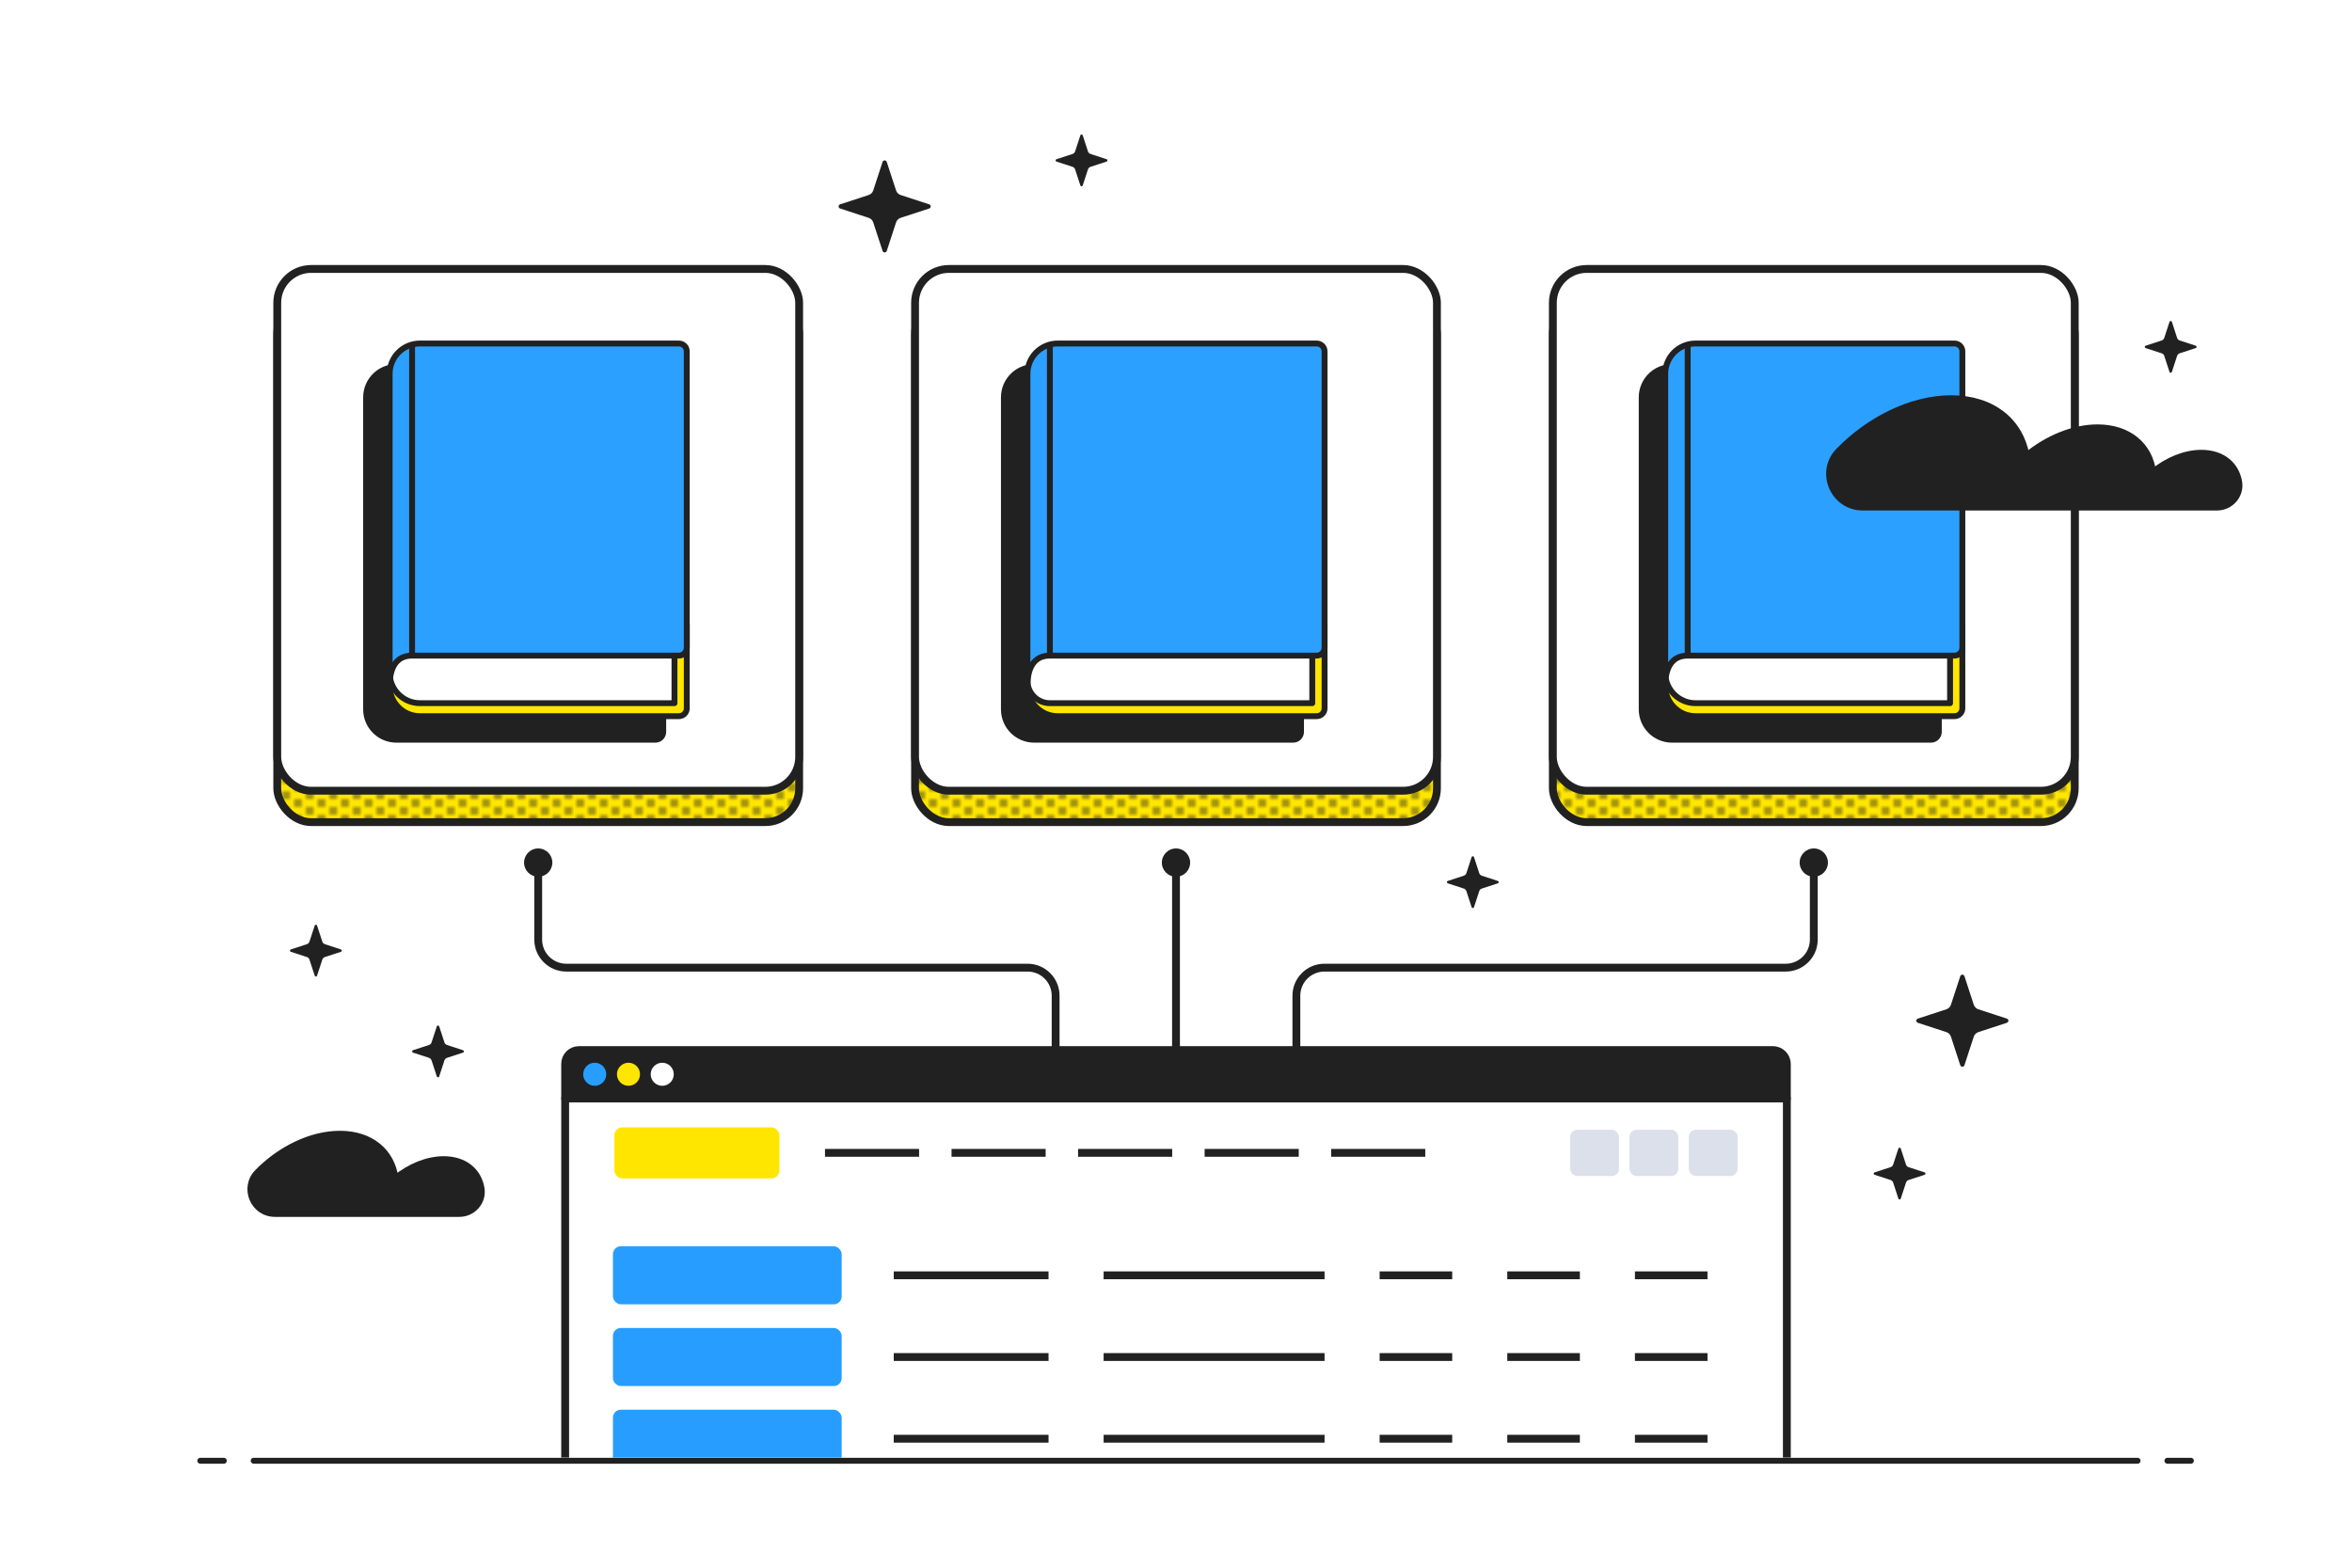 <?xml version="1.0" encoding="UTF-8"?><svg id="b" xmlns="http://www.w3.org/2000/svg" xmlns:xlink="http://www.w3.org/1999/xlink" viewBox="0 0 600 400"><defs><clipPath id="c"><rect x="115.468" y="227.114" width="369.064" height="144.785" fill="none" stroke-width="0"/></clipPath><pattern id="d" x="0" y="0" width="6" height="4" patternTransform="translate(-350 -799.101)" patternUnits="userSpaceOnUse" viewBox="0 0 6 4"><rect width="6" height="4" fill="none" stroke-width="0"/><circle cx="6" cy="4" r=".75" fill="#212121" stroke-width="0"/><rect x="3.416" y="1.416" width="5.168" height="5.168" fill="none" stroke-width="0"/><rect x=".416" y="3.416" width="5.168" height="5.168" fill="none" stroke-width="0"/><circle cx="0" cy="4" r=".75" fill="#212121" stroke-width="0"/><rect x="-2.584" y="1.416" width="5.168" height="5.168" fill="none" stroke-width="0"/><circle cx="6" cy="0" r=".75" fill="#212121" stroke-width="0"/><rect x="3.416" y="-2.584" width="5.168" height="5.168" fill="none" stroke-width="0"/><circle cx="3" cy="2" r=".75" fill="#212121" stroke-width="0"/><rect x=".416" y="-.584" width="5.168" height="5.168" fill="none" stroke-width="0"/><circle cx="0" cy="0" r=".75" fill="#212121" stroke-width="0"/><rect x="-2.584" y="-2.584" width="5.168" height="5.168" fill="none" stroke-width="0"/><rect x=".416" y="-4.584" width="5.168" height="5.168" fill="none" stroke-width="0"/></pattern></defs><rect y="0" width="600" height="400" fill="none" stroke-width="0"/><g clip-path="url(#c)"><path d="M455.827,271.479c0-1.959-1.588-3.547-3.547-3.547H147.674c-1.934,0-3.502,1.568-3.502,3.502v8.84h311.655v-8.796Z" fill="#212121" stroke="#212121" stroke-linecap="round" stroke-linejoin="round" stroke-width="2"/><path d="M144.173,280.274v191.098c0,1.959,1.588,3.547,3.547,3.547h304.562c1.959,0,3.547-1.588,3.547-3.547v-191.098H144.173Z" fill="#fff" stroke="#212121" stroke-linecap="round" stroke-linejoin="round" stroke-width="2"/><circle cx="151.713" cy="274.103" r="2.941" fill="#279eff" stroke-width="0"/><circle cx="160.326" cy="274.103" r="2.941" fill="#ffe600" stroke-width="0"/><circle cx="168.939" cy="274.103" r="2.941" fill="#fff" stroke-width="0"/><rect x="156.725" y="287.648" width="42.114" height="13.02" rx="2.017" ry="2.017" fill="#ffe600" stroke-width="0"/><rect x="400.553" y="288.258" width="12.467" height="11.8" rx="1.828" ry="1.828" fill="#dce0eb" stroke-width="0"/><rect x="415.681" y="288.258" width="12.467" height="11.8" rx="1.828" ry="1.828" fill="#dce0eb" stroke-width="0"/><rect x="430.808" y="288.258" width="12.467" height="11.8" rx="1.828" ry="1.828" fill="#dce0eb" stroke-width="0"/><line x1="242.739" y1="294.158" x2="266.746" y2="294.158" fill="none" stroke="#212121" stroke-linejoin="round" stroke-width="2"/><line x1="275.02" y1="294.158" x2="299.028" y2="294.158" fill="none" stroke="#212121" stroke-linejoin="round" stroke-width="2"/><line x1="307.301" y1="294.158" x2="331.309" y2="294.158" fill="none" stroke="#212121" stroke-linejoin="round" stroke-width="2"/><line x1="339.583" y1="294.158" x2="363.59" y2="294.158" fill="none" stroke="#212121" stroke-linejoin="round" stroke-width="2"/><line x1="210.457" y1="294.158" x2="234.465" y2="294.158" fill="none" stroke="#212121" stroke-linejoin="round" stroke-width="2"/><rect x="156.357" y="380.54" width="58.358" height="14.816" rx="2.017" ry="2.017" fill="#279eff" stroke-width="0"/><line x1="227.998" y1="387.948" x2="267.485" y2="387.948" fill="none" stroke="#212121" stroke-linejoin="round" stroke-width="2"/><line x1="281.534" y1="387.948" x2="337.899" y2="387.948" fill="none" stroke="#212121" stroke-linejoin="round" stroke-width="2"/><line x1="351.948" y1="387.948" x2="370.462" y2="387.948" fill="none" stroke="#212121" stroke-linejoin="round" stroke-width="2"/><line x1="384.511" y1="387.948" x2="403.025" y2="387.948" fill="none" stroke="#212121" stroke-linejoin="round" stroke-width="2"/><line x1="417.074" y1="387.948" x2="435.588" y2="387.948" fill="none" stroke="#212121" stroke-linejoin="round" stroke-width="2"/><rect x="156.357" y="359.69" width="58.358" height="14.816" rx="2.017" ry="2.017" fill="#279eff" stroke-width="0"/><line x1="227.998" y1="367.098" x2="267.485" y2="367.098" fill="none" stroke="#212121" stroke-linejoin="round" stroke-width="2"/><line x1="281.534" y1="367.098" x2="337.899" y2="367.098" fill="none" stroke="#212121" stroke-linejoin="round" stroke-width="2"/><line x1="351.948" y1="367.098" x2="370.462" y2="367.098" fill="none" stroke="#212121" stroke-linejoin="round" stroke-width="2"/><line x1="384.511" y1="367.098" x2="403.025" y2="367.098" fill="none" stroke="#212121" stroke-linejoin="round" stroke-width="2"/><line x1="417.074" y1="367.098" x2="435.588" y2="367.098" fill="none" stroke="#212121" stroke-linejoin="round" stroke-width="2"/><rect x="156.357" y="338.84" width="58.358" height="14.816" rx="2.017" ry="2.017" fill="#279eff" stroke-width="0"/><line x1="227.998" y1="346.248" x2="267.485" y2="346.248" fill="none" stroke="#212121" stroke-linejoin="round" stroke-width="2"/><line x1="281.534" y1="346.248" x2="337.899" y2="346.248" fill="none" stroke="#212121" stroke-linejoin="round" stroke-width="2"/><line x1="351.948" y1="346.248" x2="370.462" y2="346.248" fill="none" stroke="#212121" stroke-linejoin="round" stroke-width="2"/><line x1="384.511" y1="346.248" x2="403.025" y2="346.248" fill="none" stroke="#212121" stroke-linejoin="round" stroke-width="2"/><line x1="417.074" y1="346.248" x2="435.588" y2="346.248" fill="none" stroke="#212121" stroke-linejoin="round" stroke-width="2"/><rect x="156.357" y="317.99" width="58.358" height="14.816" rx="2.017" ry="2.017" fill="#279eff" stroke-width="0"/><line x1="227.998" y1="325.398" x2="267.485" y2="325.398" fill="none" stroke="#212121" stroke-linejoin="round" stroke-width="2"/><line x1="281.534" y1="325.398" x2="337.899" y2="325.398" fill="none" stroke="#212121" stroke-linejoin="round" stroke-width="2"/><line x1="351.948" y1="325.398" x2="370.462" y2="325.398" fill="none" stroke="#212121" stroke-linejoin="round" stroke-width="2"/><line x1="384.511" y1="325.398" x2="403.025" y2="325.398" fill="none" stroke="#212121" stroke-linejoin="round" stroke-width="2"/><line x1="417.074" y1="325.398" x2="435.588" y2="325.398" fill="none" stroke="#212121" stroke-linejoin="round" stroke-width="2"/></g><line x1="300" y1="220.095" x2="300" y2="268.272" fill="none" stroke="#212121" stroke-linejoin="round" stroke-width="2"/><circle cx="300" cy="220.095" r="3.609" fill="#212121" stroke-width="0"/><path d="M137.297,220.095v19.638c0,3.956,3.207,7.164,7.164,7.164h117.666c3.956,0,7.164,3.207,7.164,7.164v14.212" fill="none" stroke="#212121" stroke-linejoin="round" stroke-width="2"/><circle cx="137.297" cy="220.095" r="3.609" fill="#212121" stroke-width="0"/><path d="M462.703,220.095v19.638c0,3.956-3.207,7.164-7.164,7.164h-117.666c-3.956,0-7.164,3.207-7.164,7.164v14.212" fill="none" stroke="#212121" stroke-linejoin="round" stroke-width="2"/><path d="M459.094,220.095c0-1.993,1.616-3.609,3.609-3.609s3.609,1.616,3.609,3.609-1.616,3.609-3.609,3.609-3.609-1.616-3.609-3.609Z" fill="#212121" stroke-width="0"/><rect x="70.73" y="76.631" width="133.134" height="133.134" rx="8.633" ry="8.633" fill="#ffe600" stroke="#212121" stroke-linecap="round" stroke-linejoin="round" stroke-width="2"/><rect x="233.433" y="76.631" width="133.134" height="133.134" rx="8.633" ry="8.633" fill="#ffe600" stroke="#212121" stroke-linecap="round" stroke-linejoin="round" stroke-width="2"/><rect x="396.136" y="76.631" width="133.134" height="133.134" rx="8.633" ry="8.633" fill="#ffe600" stroke="#212121" stroke-linecap="round" stroke-linejoin="round" stroke-width="2"/><rect x="70.73" y="76.631" width="133.134" height="133.134" rx="8.633" ry="8.633" fill="url(#d)" stroke-width="0"/><rect x="233.433" y="76.631" width="133.134" height="133.134" rx="8.633" ry="8.633" fill="url(#d)" stroke-width="0"/><rect x="396.136" y="76.631" width="133.134" height="133.134" rx="8.633" ry="8.633" fill="url(#d)" stroke-width="0"/><rect x="70.73" y="68.624" width="133.134" height="133.134" rx="8.633" ry="8.633" fill="#fff" stroke="#212121" stroke-linecap="round" stroke-linejoin="round" stroke-width="2"/><rect x="233.433" y="68.624" width="133.134" height="133.134" rx="8.633" ry="8.633" fill="#fff" stroke="#212121" stroke-linecap="round" stroke-linejoin="round" stroke-width="2"/><rect x="396.136" y="68.624" width="133.134" height="133.134" rx="8.633" ry="8.633" fill="#fff" stroke="#212121" stroke-linecap="round" stroke-linejoin="round" stroke-width="2"/><path d="M167.191,93.653h-66.07c-4.268,0-7.728,3.46-7.728,7.728h0v79.63c0-.57.028-1.124.084-1.658.011.109.026.215.04.322-.076.435-.123.88-.123,1.337,0,4.268,3.46,7.728,7.728,7.728h66.07c1.105,0,2-.895,2-2v-91.086c0-1.105-.895-2-2-2Z" fill="#212121" stroke="#212121" stroke-linejoin="round" stroke-width="1.5"/><path d="M329.894,93.653h-66.07c-4.268,0-7.728,3.46-7.728,7.728h0v79.63c0-.57.028-1.124.084-1.658.011.109.026.215.04.322-.076.435-.123.88-.123,1.337,0,4.268,3.46,7.728,7.728,7.728h66.07c1.105,0,2-.895,2-2v-91.086c0-1.105-.895-2-2-2Z" fill="#212121" stroke="#212121" stroke-linejoin="round" stroke-width="1.5"/><path d="M492.597,93.653h-66.07c-4.268,0-7.728,3.46-7.728,7.728h0v79.63c0-.57.028-1.124.084-1.658.011.109.026.215.04.322-.076.435-.123.88-.123,1.337,0,4.268,3.46,7.728,7.728,7.728h66.07c1.105,0,2-.895,2-2v-91.086c0-1.105-.895-2-2-2Z" fill="#212121" stroke="#212121" stroke-linejoin="round" stroke-width="1.5"/><path d="M175.196,159.368l-68.07,7.91c-4.268,0-7.728,3.46-7.728,7.728h0c0,4.268,3.46,7.728,7.728,7.728h66.07c1.105,0,2-.895,2-2v-21.366Z" fill="#ffe600" stroke="#212121" stroke-linejoin="round" stroke-width="1.5"/><path d="M107.126,163.962h64.935v15.456h-64.935c-4.265,0-7.728-3.463-7.728-7.728h0c0-4.265,3.463-7.728,7.728-7.728Z" fill="#fff" stroke="#212121" stroke-linejoin="round" stroke-width="1.5"/><path d="M107.126,87.648c-4.268,0-7.728,3.46-7.728,7.728h0v79.63c0-4.268,1.458-7.728,5.726-7.728h68.072c1.105,0,2-.895,2-2v-75.63c0-1.105-.895-2-2-2h-66.07Z" fill="#2ca0ff" stroke="#212121" stroke-linejoin="round" stroke-width="1.5"/><line x1="105.124" y1="87.648" x2="105.124" y2="167.279" fill="none" stroke="#212121" stroke-linejoin="round" stroke-width="1.5"/><path d="M337.899,159.368l-68.07,7.91c-4.268,0-7.728,3.46-7.728,7.728h0c0,4.268,3.46,7.728,7.728,7.728h66.07c1.105,0,2-.895,2-2v-21.366Z" fill="#ffe600" stroke="#212121" stroke-linejoin="round" stroke-width="1.5"/><path d="M269.829,163.962h64.935v15.456h-66.937c-3.16,0-5.726-2.566-5.726-5.726v-2.002c0-4.265,3.463-7.728,7.728-7.728Z" fill="#fff" stroke="#212121" stroke-linejoin="round" stroke-width="1.5"/><path d="M269.829,87.648c-4.268,0-7.728,3.46-7.728,7.728h0v79.63c0-4.268,1.458-7.728,5.726-7.728h68.072c1.105,0,2-.895,2-2v-75.63c0-1.105-.895-2-2-2h-66.07Z" fill="#2ca0ff" stroke="#212121" stroke-linejoin="round" stroke-width="1.5"/><line x1="267.827" y1="87.648" x2="267.827" y2="167.279" fill="none" stroke="#212121" stroke-linejoin="round" stroke-width="1.5"/><path d="M500.602,159.368l-68.07,7.91c-4.268,0-7.728,3.46-7.728,7.728h0c0,4.268,3.46,7.728,7.728,7.728h66.07c1.105,0,2-.895,2-2v-21.366Z" fill="#ffe600" stroke="#212121" stroke-linejoin="round" stroke-width="1.5"/><path d="M432.532,163.962h64.935v15.456h-64.935c-4.265,0-7.728-3.463-7.728-7.728h0c0-4.265,3.463-7.728,7.728-7.728Z" fill="#fff" stroke="#212121" stroke-linejoin="round" stroke-width="1.5"/><path d="M432.532,87.648c-4.268,0-7.728,3.46-7.728,7.728h0v79.63c0-4.268,1.458-7.728,5.726-7.728h68.072c1.105,0,2-.895,2-2v-75.63c0-1.105-.895-2-2-2h-66.07Z" fill="#2ca0ff" stroke="#212121" stroke-linejoin="round" stroke-width="1.5"/><line x1="430.53" y1="87.648" x2="430.53" y2="167.279" fill="none" stroke="#212121" stroke-linejoin="round" stroke-width="1.5"/><path d="M511.969,259.907l-7.291-2.383c-.551-.18-.983-.612-1.163-1.163l-2.384-7.292c-.173-.503-.884-.503-1.058,0l-2.383,7.291c-.18.551-.612.983-1.163,1.163l-7.292,2.384c-.503.173-.503.884,0,1.058l7.292,2.383c.551.18.983.612,1.163,1.163l2.383,7.291c.173.503.884.503,1.058,0l2.383-7.291c.18-.551.612-.983,1.163-1.163l7.292-2.383c.503-.173.503-.884,0-1.058Z" fill="#212121" stroke-width="0"/><path d="M237.045,52.141l-7.291-2.383c-.551-.18-.983-.612-1.163-1.163l-2.384-7.292c-.173-.503-.884-.503-1.058,0l-2.383,7.291c-.18.551-.612.983-1.163,1.163l-7.292,2.384c-.503.173-.503.884,0,1.058l7.292,2.383c.551.18.983.612,1.163,1.163l2.383,7.291c.173.503.884.503,1.058,0l2.383-7.291c.18-.551.612-.983,1.163-1.163l7.292-2.383c.503-.173.503-.884,0-1.058Z" fill="#212121" stroke-width="0"/><path d="M276.2,47.325l1.342-4.105c.101-.31.344-.553.655-.655l4.105-1.342c.283-.098.283-.498,0-.596l-4.105-1.342c-.31-.101-.553-.344-.655-.655l-1.342-4.105c-.098-.283-.498-.283-.596,0l-1.342,4.105c-.101.31-.344.553-.655.655l-4.105,1.342c-.283.098-.283.498,0,.596l4.105,1.342c.31.101.553.344.655.655l1.342,4.105c.098.283.498.283.596,0Z" fill="#212121" stroke-width="0"/><path d="M80.882,248.952l1.342-4.105c.101-.31.344-.553.655-.655l4.105-1.342c.283-.098.283-.498,0-.596l-4.105-1.342c-.31-.101-.553-.344-.655-.655l-1.342-4.105c-.098-.283-.498-.283-.596,0l-1.342,4.105c-.101.31-.344.553-.655.655l-4.105,1.342c-.283.098-.283.498,0,.596l4.105,1.342c.31.101.553.344.655.655l1.342,4.105c.098.283.498.283.596,0Z" fill="#212121" stroke-width="0"/><path d="M484.884,305.843l1.342-4.105c.101-.31.344-.553.655-.655l4.105-1.342c.283-.098.283-.498,0-.596l-4.105-1.342c-.31-.101-.553-.344-.655-.655l-1.342-4.105c-.098-.283-.498-.283-.596,0l-1.342,4.105c-.101.31-.344.553-.655.655l-4.105,1.342c-.283.098-.283.498,0,.596l4.105,1.342c.31.101.553.344.655.655l1.342,4.105c.098.283.498.283.596,0Z" fill="#212121" stroke-width="0"/><path d="M554.045,94.911l1.342-4.105c.101-.31.344-.553.655-.655l4.105-1.342c.283-.098.283-.498,0-.596l-4.105-1.342c-.31-.101-.553-.344-.655-.655l-1.342-4.105c-.098-.283-.498-.283-.596,0l-1.342,4.105c-.101.31-.344.553-.655.655l-4.105,1.342c-.283.098-.283.498,0,.596l4.105,1.342c.31.101.553.344.655.655l1.342,4.105c.098.283.498.283.596,0Z" fill="#212121" stroke-width="0"/><path d="M376.015,231.479l1.342-4.105c.101-.31.344-.553.655-.655l4.105-1.342c.283-.098.283-.498,0-.596l-4.105-1.342c-.31-.101-.553-.344-.655-.655l-1.342-4.105c-.098-.283-.498-.283-.596,0l-1.342,4.105c-.101.31-.344.553-.655.655l-4.105,1.342c-.283.098-.283.498,0,.596l4.105,1.342c.31.101.553.344.655.655l1.342,4.105c.098.283.498.283.596,0Z" fill="#212121" stroke-width="0"/><path d="M112.033,274.671l1.342-4.105c.101-.31.344-.553.655-.655l4.105-1.342c.283-.098.283-.498,0-.596l-4.105-1.342c-.31-.101-.553-.344-.655-.655l-1.342-4.105c-.098-.283-.498-.283-.596,0l-1.342,4.105c-.101.31-.344.553-.655.655l-4.105,1.342c-.283.098-.283.498,0,.596l4.105,1.342c.31.101.553.344.655.655l1.342,4.105c.098.283.498.283.596,0Z" fill="#212121" stroke-width="0"/><path d="M117.199,309.74c3.483,0,6.216-3.105,5.644-6.54-.736-4.426-4.293-7.44-9.651-7.44-4.212,0-8.664,1.865-12.3,4.811-.925-6.698-6.179-11.298-14.185-11.298-7.396,0-15.304,3.923-21.04,9.802-3.881,3.977-1.071,10.665,4.486,10.665h47.046Z" fill="#212121" stroke="#212121" stroke-miterlimit="10" stroke-width="1.5"/><path d="M565.575,129.505c3.483,0,6.216-3.105,5.644-6.54-.736-4.426-4.293-7.44-9.651-7.44-4.212,0-8.664,1.865-12.3,4.811-.925-6.698-6.179-11.298-14.185-11.298-6.208,0-12.774,2.768-18.116,7.132-1.572-8.677-8.632-14.565-19.21-14.565-10.108,0-20.917,5.375-28.741,13.424-5.252,5.402-1.356,14.476,6.178,14.476h90.38Z" fill="#212121" stroke="#212121" stroke-miterlimit="10" stroke-width="1.5"/><line x1="64.707" y1="372.715" x2="545.301" y2="372.715" fill="none" stroke="#212121" stroke-linecap="round" stroke-linejoin="round" stroke-width="1.5"/><line x1="57.1" y1="372.715" x2="51.095" y2="372.715" fill="none" stroke="#212121" stroke-linecap="round" stroke-linejoin="round" stroke-width="1.5"/><line x1="558.913" y1="372.715" x2="552.908" y2="372.715" fill="none" stroke="#212121" stroke-linecap="round" stroke-linejoin="round" stroke-width="1.5"/></svg>